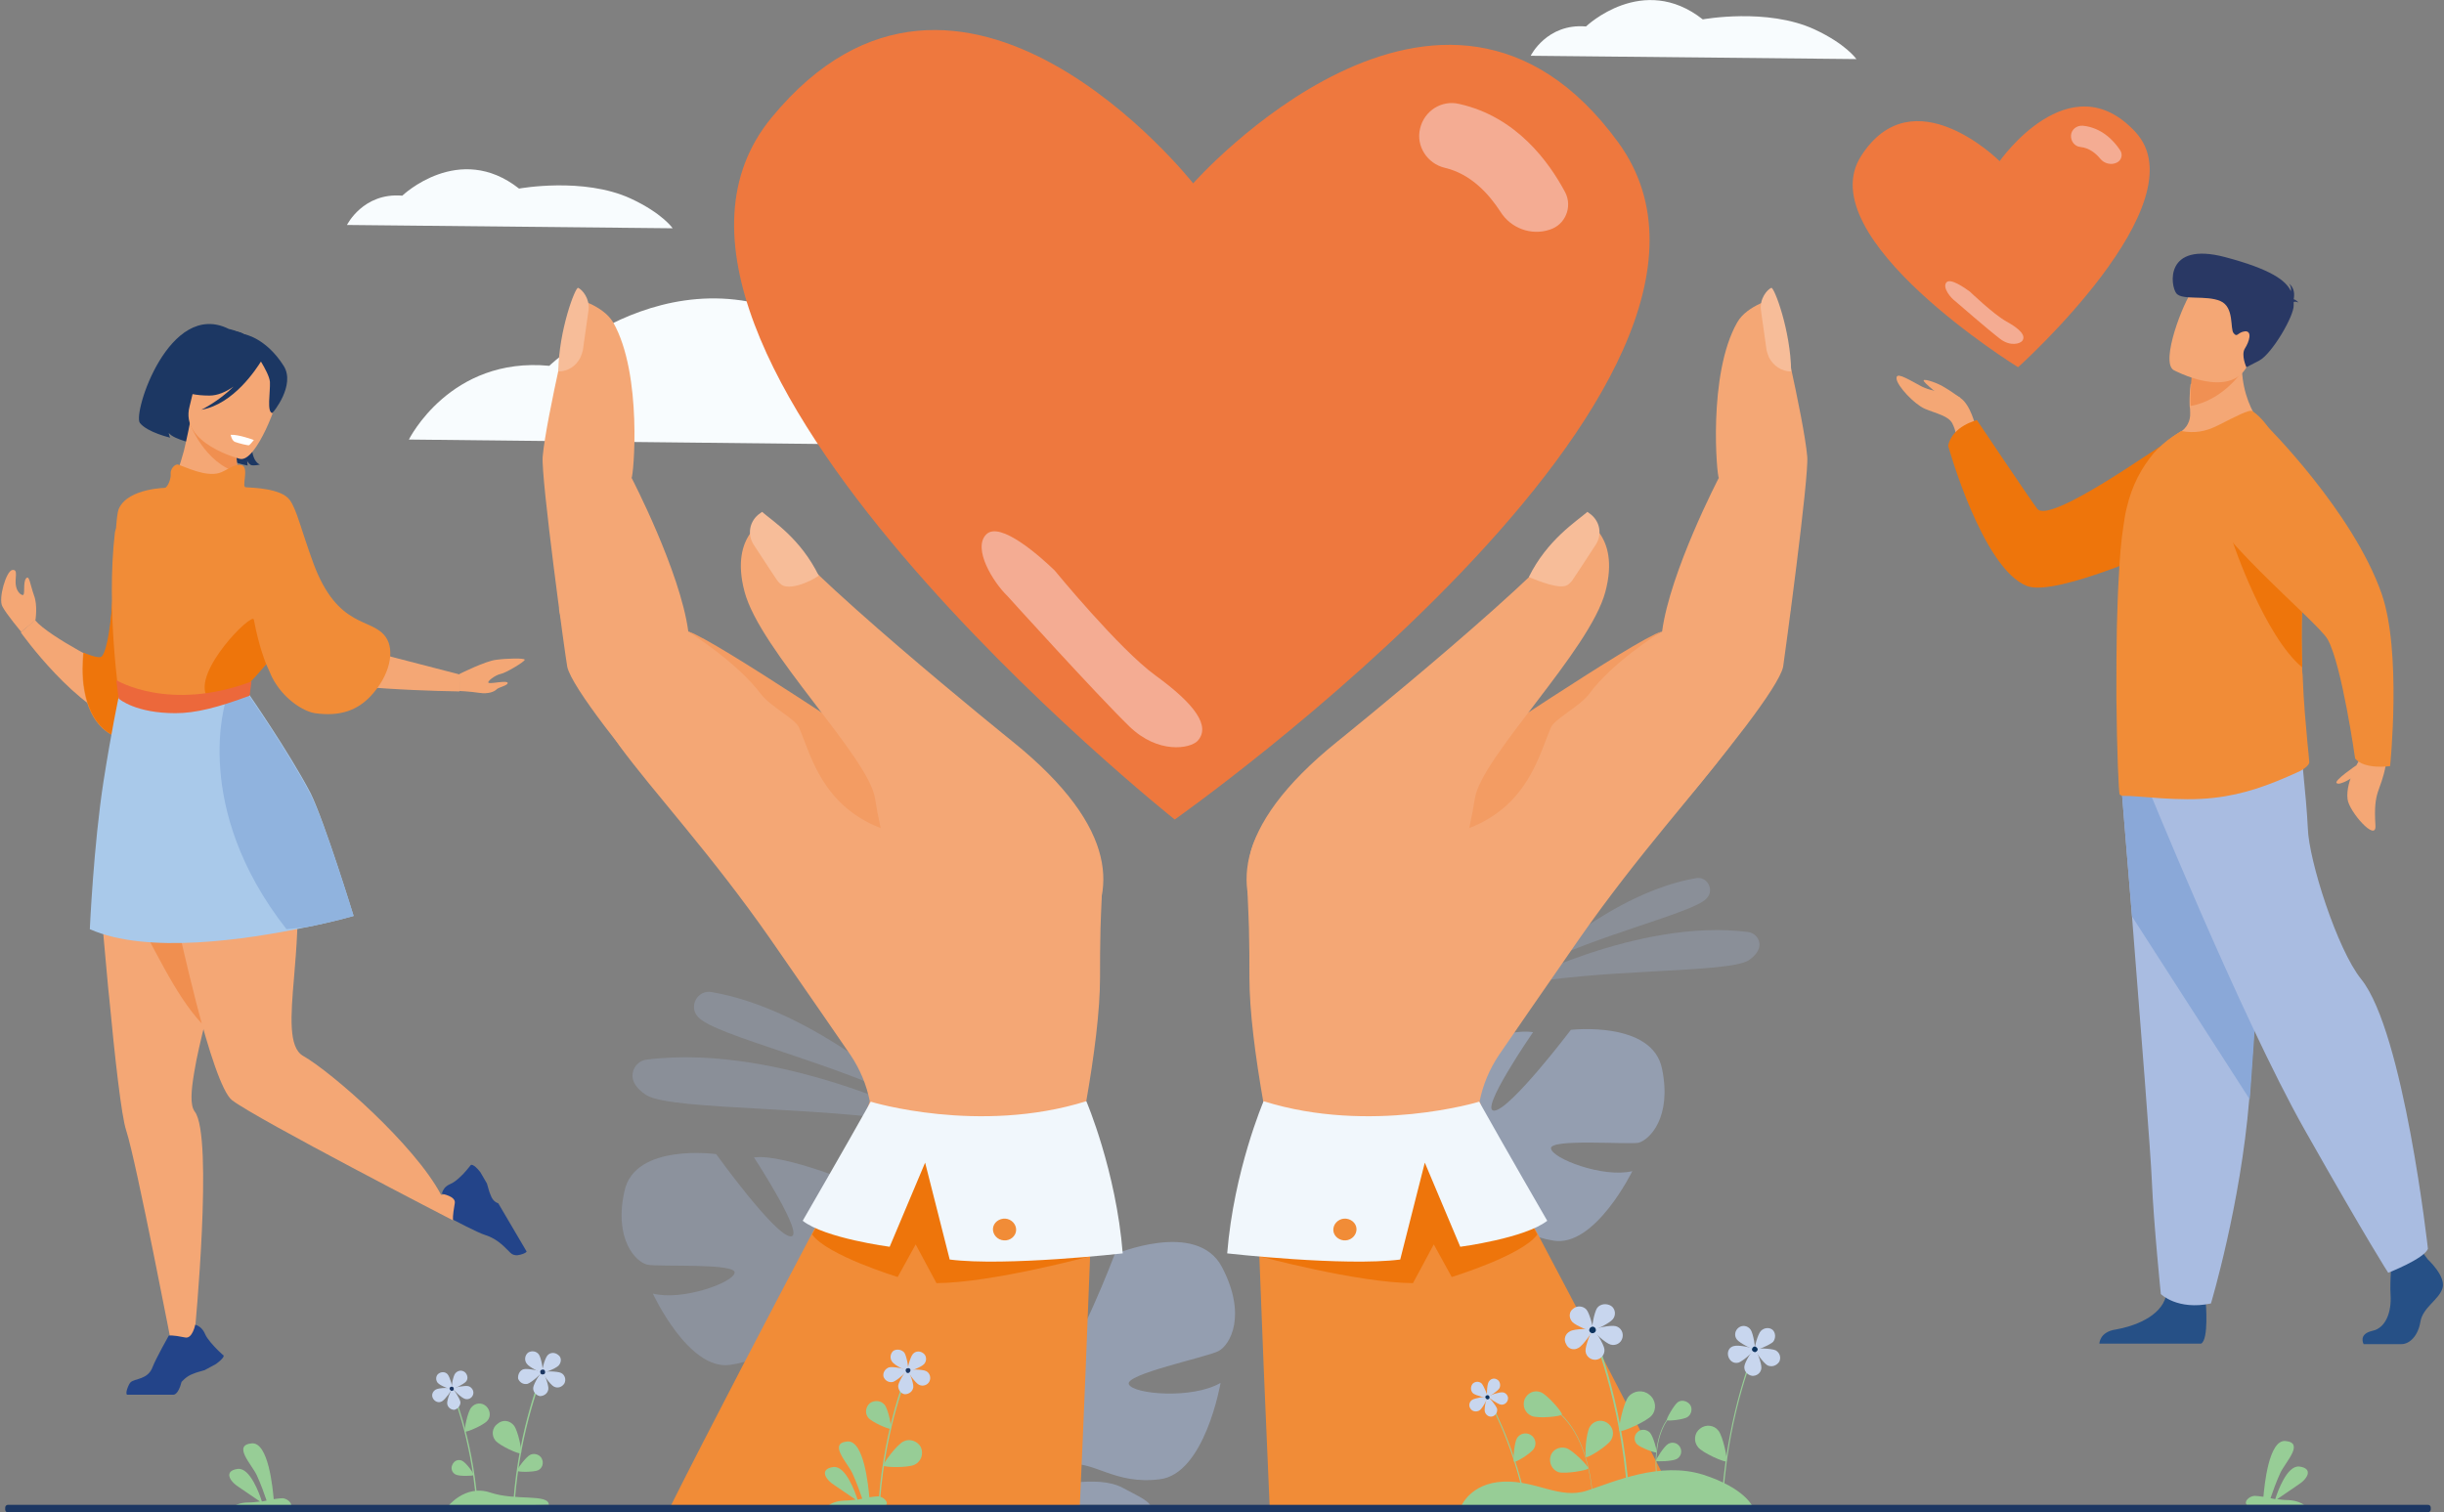 <?xml version="1.0" encoding="utf-8"?>
<!-- Generator: Adobe Illustrator 27.9.0, SVG Export Plug-In . SVG Version: 6.00 Build 0)  -->
<svg version="1.1" id="レイヤー_1" xmlns="http://www.w3.org/2000/svg" xmlns:xlink="http://www.w3.org/1999/xlink" x="0px"
	 y="0px" width="517px" height="320px" viewBox="0 0 517 320" style="enable-background:new 0 0 517 320;" xml:space="preserve">
<rect x="0" y="0" width="517" height="320" fill="#808080" stroke="none"/>
<style type="text/css">
	.st0{fill:#F8FCFE;}
	.st1{fill:#EE783E;}
	.st2{fill:#F4AC93;}
	.st3{opacity:0.5;}
	.st4{opacity:0.5;fill:#A9BCE1;}
	.st5{opacity:0.3;fill:#A9BCE1;}
	.st6{fill:#F4A775;}
	.st7{fill:#F18C37;}
	.st8{fill:#1C3763;}
	.st9{fill:#EE750B;}
	.st10{fill:#F08F50;}
	.st11{fill:#FFFFFF;}
	.st12{fill:#A9C9EA;}
	.st13{fill:#90B3DE;}
	.st14{fill:#234489;}
	.st15{fill:#EC683B;}
	.st16{fill:#F7BD99;}
	.st17{fill:#F39C63;}
	.st18{fill:#F1F7FC;}
	.st19{fill:#97CD96;}
	.st20{fill:#C8D6EE;}
	.st21{fill:#0D345F;}
	.st22{fill:#265086;}
	.st23{fill:#A9BCE1;}
	.st24{fill:#8AA8D8;}
	.st25{fill:#F09053;}
	.st26{fill:#293864;}
</style>
<g>
	<path class="st0" d="M86.5,93c0,0,8.7-17.6,29.7-15.6c0,0,30.4-29.3,62.7-3.9c0,0,34.4-6.3,59.9,5.4c17,7.8,22.6,16,22.6,16
		L86.5,93z"/>
	<g>
		<path class="st1" d="M342.3,30.1c-37.2-51-89.9,8.7-89.9,8.7s-49.2-62.6-89.2-13.9c-40.1,48.7,85.3,148.5,85.3,148.5
			S379.5,81.1,342.3,30.1z"/>
		<g>
			<path class="st2" d="M327.8,48.6c-3.9,1.3-8.2-0.3-10.4-3.8c-2.4-3.7-6.2-8-11.8-9.3c-3.7-0.9-6.1-4.6-5.2-8.3
				c0.9-3.8,4.6-6.1,8.3-5.2c12.1,2.7,19,12.3,22.4,18.7C332.7,43.8,331.1,47.6,327.8,48.6L327.8,48.6z"/>
		</g>
		<g>
			<path class="st2" d="M238.9,153.7c-6.9-6.7-25.8-27.6-25.8-27.6c-3-2.9-7.4-10-4.5-13c2.9-3,11.5,4.7,14.5,7.6
				c0,0,13.6,16.6,21.3,22.2c8.4,6.1,11.8,10.8,8.9,13.9C251.7,158.4,245,159.6,238.9,153.7z"/>
		</g>
	</g>
	<g class="st3">
		<path class="st4" d="M193.5,233.5c0,0-20.9-19.8-43-23.6c-2.9-0.5-4.9,3-2.9,5.2c0,0,0.1,0.1,0.1,0.1
			C151.1,219.1,177.4,225.1,193.5,233.5z"/>
		<path class="st4" d="M200.1,238.6c0,0-34-18.1-63.3-14.4c-1.8,0.2-3.1,1.8-3,3.6c0.1,1.2,0.8,2.5,2.9,3.9
			C142.3,235.2,177.2,233.8,200.1,238.6z"/>
	</g>
	<g class="st3">
		<path class="st4" d="M324.6,204.6c0,0,16.6-15.8,34.2-18.8c2.3-0.4,3.9,2.4,2.3,4.2c0,0-0.1,0.1-0.1,0.1
			C358.4,193.1,337.5,197.9,324.6,204.6z"/>
		<path class="st4" d="M319.4,208.7c0,0,27.1-14.5,50.4-11.5c1.4,0.2,2.5,1.4,2.4,2.9c-0.1,0.9-0.7,2-2.3,3.1
			C365.4,206,337.6,204.8,319.4,208.7z"/>
	</g>
	<path class="st5" d="M185.3,253c0,0,4.2,17.7,0.8,18.3c-3.3,0.6-3.2-20.1-3.2-20.1s-17-7.2-23.4-6.3c0,0,11.1,17,7.7,16.7
		c-3.4-0.3-15.7-17.4-15.7-17.4s-17.2-2.4-19.4,7.8c-2.3,10.2,2.4,15.1,4.9,15.6s18.7-0.4,18.4,1.7c-0.3,2.1-11.1,6-17.3,4.4
		c0,0,7.5,16.3,16.3,15.1c8.8-1.2,11.3-6.8,16.7-7.5c5.4-0.7,9.5,0.6,6.8,2.2c-2.7,1.6-12,1-16.2,5c-4.2,3.9-7.7,6.5,0.6,7.7
		c22.7,3.3,28.3-13.3,28.3-13.3s15.4-9.5,7.5-21.2C197.9,261.7,191.6,254.6,185.3,253z"/>
	<path class="st4" d="M351.6,226.2c-2-10.3-19.3-8.3-19.3-8.3s-12.8,16.9-16.2,17.1s8.2-16.6,8.2-16.6c-6.5-1.1-23.7,5.8-23.7,5.8
		s-0.4,20.7-3.7,20.1c-3.3-0.7,1.3-18.3,1.3-18.3c-6.5,1.5-12.9,8.4-12.9,8.4c-8.2,11.5,7,21.5,7,21.5s-0.3,7.2-5.3,15.1l0,0
		c0,0-1.1,1.4-2.3,4l1.7,0.1c0.2-0.5,0.4-0.9,0.6-1.3c0,0,0,0,0,0c0,0,0,0,0,0c0.1-0.3,0.3-0.6,0.6-1.1c0,0,0,0,0,0c0,0,0,0,0,0
		c0.6-1,1-1.7,1.3-2.3c0,0,0,0,0,0c1.8-3.1,4.4-7.2,6-8c0,0-0.2-0.3-0.3-0.8c0.1,0.3,0.2,0.5,0.3,0.8c2.5,6.5,17.2,8.6,25.5,7.5
		c8.3-1.1,4.9-3.7,0.8-7.8c-4.2-4.1-13.5-3.7-16.1-5.4c-2.6-1.7,1.5-2.9,6.9-2.1c5.5,0.8,7.8,6.5,16.6,7.9
		c8.8,1.5,16.7-14.7,16.7-14.7c-6.2,1.5-17-2.7-17.2-4.8c-0.3-2.1,15.9-0.8,18.5-1.2C348.9,241.2,353.7,236.5,351.6,226.2z"/>
	<path class="st4" d="M238.8,292.9c0.9,2.1,13.4,3.2,19.4-0.3c0,0-3.3,19.3-12.9,20.4c-9.6,1.2-13.8-4-19.7-3.2
		c-5.9,0.8-9.8,3.3-6.6,4.3c3.3,0.9,12.9-2.3,18.5,0.7c2.6,1.4,4.9,2.4,5.8,3.6c-2.4,0-4.9,0-7.4,0c-10,0-20,0-30.1,0
		c-0.1-0.8-0.2-1.3-0.2-1.3s-18.9-5.7-13.8-20.2c0,0,4.5-9.2,10.8-12.7c0,0,0.6,19.8,4.3,19.5c3.7-0.3-2.3-22-2.3-22
		s15.8-12.4,22.9-13.3c0,0-6.9,21-3.4,19.8c3.5-1.2,11.7-22.8,11.7-22.8s17.4-7.4,22.7,2.7c5.3,10.1,1.8,16.5-0.8,17.8
		C255.1,287.2,237.8,290.8,238.8,292.9z"/>
	<path class="st0" d="M323.8,11.8c0,0,3.4-6.9,11.7-6.2c0,0,12-11.5,24.7-1.5c0,0,13.6-2.5,23.6,2.1c6.7,3.1,8.9,6.3,8.9,6.3
		L323.8,11.8z"/>
	<path class="st0" d="M73.4,47.6c0,0,3.4-6.9,11.7-6.2c0,0,12-11.5,24.7-1.5c0,0,13.6-2.5,23.6,2.1c6.7,3.1,8.9,6.3,8.9,6.3
		L73.4,47.6z"/>
	<g>
		<path class="st6" d="M27.1,153.3c-10.8-2.7-22.7-19.5-22.7-19.5l3-2.6c3.1,3.7,16.2,10.1,16.2,10.1c-0.1-3.4,0-6.5,0.2-9.3
			c1.5-19.2,8.7-25.5,10.6-26.9c0.3-0.2,0.5-0.3,0.5-0.3s0,0.1,0,0.4c0,0.6,0.1,1.7,0.1,3.3C35.6,120.1,36.1,155.6,27.1,153.3z"/>
		<path class="st7" d="M35.8,127.1c0,1-0.1,2.1-0.1,3.2c-0.3,8.5-1.3,17-3.4,21.9c-0.5,1.2-1.1,2.2-1.8,3c-1,1.1-2.1,1.6-3.4,1.4
			c-7.3-1.1-9.2-7.9-9.6-12.9c-0.2-3.1,0.1-5.6,0.1-5.6s3.7,2,4.3,1.5c1.2-1.1,1.6-8.4,2-14.3c0.4-7.7,0.5-16.3,1.3-17.8
			c2.1-4.3,10.2-4.3,10.2-4.3S36.1,114.8,35.8,127.1z"/>
		<path class="st8" d="M44.4,83.7c0,0-6,3.5-2.3,10.4c0,0-5.3-1-6.4-2.5c0,0,0.1,0.7,0.3,1c0,0-4.8-1.1-6.4-3.1
			c-1.6-2,6.2-26.2,18.8-19.9c0,0,11.5,2.1,7,14.9C50.8,97.1,55,98.3,55,98.3s-1.3,0.3-1.9,0.1c0,0-0.8-0.5-0.8-1c0,0,0,0.8,0.1,1.1
			c0,0-4.7-0.8-6.5-3.1C44.1,92.9,43,86.2,44.4,83.7z"/>
		<path class="st6" d="M35.7,104.2C35.7,104.2,35.7,104.2,35.7,104.2C35.6,104.2,35.6,104.2,35.7,104.2z"/>
		<path class="st6" d="M50.3,100c0.2,1.6,0.4,3,0.5,3.7c0.2,1.5-14.2,0.5-15.1,0.5c0.6-0.3,2.6-6.5,3.2-8.8c0.7-2.9,1.3-6,1.3-6
			l10.2,0.6l0.6,0c-0.4,1.4-0.6,2.7-0.8,3.9c0,0.2,0,0.3-0.1,0.5C49.9,95.9,50.1,98.1,50.3,100z"/>
		<path class="st8" d="M38.8,88.4c0,0-1.6-5.2-1.3-9.2c0.2-2.9,4.3-12.6,14.1-8.5c0,0,2.9,1.1,5.2,3.7c1.8,2.1,4.1,6.1-1.8,14
			l-1.7,2.7L38.8,88.4z"/>
		<path class="st9" d="M37,128l-0.5,17.2c0,0-1.9,3.3-4.1,7c-0.6,1-1.2,2-1.8,3c-1,1.1-2.1,1.6-3.4,1.4c-7.3-1.1-9.2-7.9-9.6-12.9
			c-0.2-3.1,0.1-5.6,0.1-5.6s3.2,1.4,3.8,0.8c1.2-1.1,2.1-7.8,2.4-13.7l5-2.8l6.9,4.7L37,128z"/>
		<path class="st10" d="M50.3,100c-7.1-2.1-10.1-10.3-10.1-10.3c3,0.1,6.9,2.2,10,4.3c0,0.2,0,0.3-0.1,0.5
			C49.9,95.9,50.1,98.1,50.3,100z"/>
		<path class="st6" d="M50.8,97.1c0,0-12.8-3.2-10.7-11.1c2.1-8,1.9-13.7,10.1-12c8.3,1.7,9.1,5.1,9,8
			C59.1,84.8,54.2,97.8,50.8,97.1z"/>
		<path class="st8" d="M60,77.4c-3.8-6-8.4-6.7-8.4-6.7c-3.3-2.2-7.6,3.2-7.6,3.2c-2.4,5.5-7.4,7.7-7.4,7.7s1.9,2.1,7.7,2.1
			c1.8,0,3.5-0.8,5.1-1.9c-3.1,3.1-6.8,4.9-6.8,4.9c6.9-1.2,11.7-8.8,12.6-10.2c0.9,1.5,1.8,3.2,1.9,4.3c0.1,2.2-0.7,6.4,0.5,6.6
			C57.7,87.4,62.6,81.5,60,77.4z"/>
		<path class="st11" d="M48.8,92c0,0,0.2,1.2,0.9,1.5c0.8,0.3,2.8,0.8,3,0.7c0.2-0.1,1-1.1,1-1.1S50.5,91.9,48.8,92z"/>
		<path class="st6" d="M44,213.9c-0.2,0.7-0.3,1.4-0.5,2c-1,4-1.9,7.8-2.4,10.9c-0.7,4.1-0.9,7.1,0.1,8.4c4,5.2,0,46.7,0,46.7
			l-4.5,4.7c0,0-7.9-41-10-47.4c-1-2.9-2.4-15.4-3.6-28.1c-0.1-0.6-0.1-1.3-0.2-1.9c-0.2-2.2-0.4-4.4-0.6-6.6c-1.1-12-2-22.3-2-22.3
			s8.4-5.9,16-6.5c4.5-0.4,8.7,1,10.8,6.5C49.9,188.2,46.8,202,44,213.9z"/>
		<path class="st10" d="M42.7,216.6c-5.9-6.4-9.7-15.5-16.9-28.3c-0.6-6.5,4.5-12.7,10.3-14.7c4.5-0.4,8.7,1,10.8,6.5
			C49.9,188.2,45.6,204.7,42.7,216.6z"/>
		<path class="st6" d="M66.7,134.8l30.5,7.9v3.6c0,0-30.4-0.4-32.4-3.7C62.9,139.1,66.7,134.8,66.7,134.8z"/>
		<path class="st6" d="M97.2,252.3l-1.4,5.9c0,0-41.3-21.3-46.7-25.4c-2.1-1.6-5-10.6-7.6-20.7c-3.9-15.1-7.4-32.8-7.4-32.8
			s5.8-22.3,21.3-8.6c9.3,8.2,7.8,23.9,6.8,36.1c-0.7,8.2-1.2,14.8,1.9,16.6c6,3.4,23.6,18.8,29.2,29.4L97.2,252.3z"/>
		<path class="st7" d="M81.6,134.8c2,2.8,0.9,8.2-3.3,12.6c-2.6,2.7-6.1,4.3-11.7,3.5c-2.5-0.4-6.8-3.1-9.1-7.7
			c-0.3-0.7-1.2-2.7-1.2-2.7s-3.1,3.2-3.3,3.7c-0.1,0.3-0.3,2.6-0.4,3c0,0.4,0.2,1.8,0.2,1.8s-15,6.6-27.5-0.9c0,0-2.9-19.1-1-35.4
			c0.4-3.1,8.4-7.4,10.8-9.6c0.6-0.5,1.1-2,1-2.9c-0.1-0.8,0.8-2.1,1.6-1.9c1.5,0.5,5.7,2.6,8.6,1.8c1.5-0.4,3.3-2.1,4.8-1.7
			c1.7,0.5-0.1,4.7,0.9,4.7c1.4,0.1,7.5,0.2,9.3,2.7c1.5,2.1,2.3,6,5,13.4c0,0,0,0,0,0C71.5,133.2,78.7,130.6,81.6,134.8z"/>
		<path class="st9" d="M56.3,140.5c0,0-1.5-3.5-2.6-9.4c-0.3-1.7-13.1,11.1-9.9,16.3C47,152.6,56.3,140.5,56.3,140.5z"/>
		<path class="st12" d="M74.8,193.8c0,0-4,1.2-10.1,2.4c-12.5,2.6-33.6,5.8-45.7,0.4c0,0,0.8-17.8,2.9-31.3
			c1.7-10.8,3.2-17.8,3.2-17.8s11.3,2.8,22.7,0.6c0.1,0,0.2,0,0.3-0.1c1.5-0.3,3-0.7,4.5-1.2c0,0,8.6,12.4,13.1,21
			C68.7,173.9,74.8,193.8,74.8,193.8z"/>
		<path class="st13" d="M74.8,193.8c0,0-4,1.2-10.1,2.4c-1.3,0.1-2.7,0.3-4.1,0.4c-20.3-25.9-12.8-48.4-12.8-48.4
			c0.1,0,0.2-0.1,0.2-0.1c1.5-0.3,3-0.7,4.5-1.2c0,0,8.6,12.4,13.1,21C68.7,173.9,74.8,193.8,74.8,193.8z"/>
		<path class="st6" d="M97.2,142.6c0,0,5.6-2.8,7.8-3c2.2-0.3,6-0.4,6,0s-4,2.8-5.1,3c-1.1,0.2-3.1,1.7-2.5,1.9c0.6,0.2,3.9-0.6,4,0
			c0,0.6-2,0.9-2.4,1.4c-0.4,0.4-1.6,1-3.6,0.7c-2-0.3-4.2-0.4-4.2-0.4V142.6z"/>
		<path class="st14" d="M105.4,254.6C105.4,254.6,105.4,254.6,105.4,254.6c-0.2-0.1-1.1-0.3-1.6-1.7c-0.4-0.9-0.5-1.6-0.8-2.5
			l-1.4-2.4c-1.5-1.9-2-1.5-2-1.5s-0.4,0.5-0.9,1.1c-0.9,1.1-2.4,2.5-3.4,2.9c-0.7,0.3-1.2,0.7-1.4,1.1c-0.4,0.5-0.4,1-0.4,1
			s3,0.5,2.7,2c-0.5,2.9-0.4,3.4-0.3,3.5l0,0c0,0,5.1,2.7,6.7,3.2c2.9,0.9,4.4,2.9,5.4,3.8c0.4,0.4,0.9,0.5,1.4,0.5
			c0.8-0.1,1.8-0.4,2-0.8L105.4,254.6z"/>
		<path class="st14" d="M45.7,288.6l-2.4,1.3c-0.9,0.3-1.6,0.4-2.5,0.8c-1.4,0.5-2.3,1.6-2.4,1.7c-0.7,2.8-1.7,2.7-1.7,2.7h-9.8
			c-0.5-0.2,0.3-2.2,0.7-2.6c0.9-0.9,3.7-0.5,4.7-3.3c0.6-1.6,3.4-6.6,3.4-6.6l0,0c0.1,0,0.6-0.2,3.5,0.4c1.5,0.3,2.1-2.7,2.1-2.7
			s0.5,0.1,1,0.5c0.4,0.3,0.8,0.8,1.1,1.5c0.4,1,1.8,2.5,2.8,3.5c0.6,0.6,1.1,1,1.1,1S47.6,287.2,45.7,288.6z"/>
		<path class="st6" d="M7.5,131.2c0,0,0.5-3.1-0.3-5.2c-0.8-2.2-1-4.5-1.7-3.6c-0.7,0.9-0.1,3.6-0.7,3.5c-0.3,0-1.1-0.5-1.4-1.8
			c-0.4-1.6,0.6-3.7-0.8-3.5c-1.3,0.2-3,6.1-2.1,7.7c0.8,1.6,4,5.4,4,5.4L7.5,131.2z"/>
		<g>
			<path class="st15" d="M37.1,150.9c-8.3,0-11.8-2.9-12-3.1l-0.5-3.9c0.1,0.1,11.3,6.8,28.6,0.3l-0.4,3
				C46.1,149.7,41.4,150.9,37.1,150.9z"/>
		</g>
	</g>
	<g>
		<path class="st6" d="M118.3,129.2c1.2,5.5,3.7,16,12.9,28.8c6.7,9.2,19.3,22.8,31.7,40.6c8.9,12.8,14.1,20.4,17,24.6
			c2,3,3.4,6.3,4.1,9.8l-21.4,64.4l50.9,4.5c0,0,19.2-67,19.2-95.1c0,0,0,0,0,0c0-3.3,0-6.7,0.1-10.4c0.4-17.2,5.4-30.8-44.4-31.2
			c-0.2,0-0.4-0.1-0.6-0.2c-1.9-0.8-4.9-2.1-9.3-5.6c-0.7-0.6-1.5-1.2-2.3-2c-4.9-4.3-9.5-7.7-13.8-10.3
			C139.8,132.8,117.2,124.3,118.3,129.2z"/>
		<path class="st6" d="M114.8,96.6c0.7-8.1,6.8-33.5,6.8-33.5s5.9,1.4,8.1,5.1c6.3,11,4.3,32.8,3.9,32.9c0,0,10.3,19.8,12,32.5
			c0,0,0,0,0,0s27.3,14.8,33,25.4c0.3,0.6,0.6,1.3,0.8,1.9c0.8,2.4,1.1,5.7,1.1,9.3c-0.2,12.9-5.3,30.3-12.9,28.9
			c-1.9-0.3-45.7-49.4-47.6-58C119.6,139.1,114.4,100.9,114.8,96.6z"/>
		<path class="st6" d="M185.7,151.6c0,0,1.3,12.5-11.6,1.5l-1,14.3l18,9.6l6.1-10.5L185.7,151.6z"/>
		<path class="st16" d="M122.8,75.6c0.2-0.5,0.4-1,0.5-1.5c0,0,0.7-4.9,1.2-8.5c0.3-2.4-1.3-4.3-2.2-4.7c-0.6-0.2-4.1,9-4.2,17.7
			C120.2,78.6,121.9,77.4,122.8,75.6z"/>
		<path class="st17" d="M145.6,133.6c5.9,1.9,41.7,26.3,43.7,27.1c4.5,5.7,5.2,14.1,3,15c-3,1.3-9.5-1.3-13.9-5.3
			c-5.9-5.4-7.6-12.5-9.4-16.5c-0.8-1.8-6-4.4-8-7C155.8,140,146.2,134.1,145.6,133.6z"/>
		<g>
			<path class="st6" d="M214.2,156.9c0,0-46.7-37.6-51.8-47.1c0,0-8.2,3-4.9,15.4c3.3,12.5,26.2,34.9,27.6,43.7
				c5.2,33.2,24,43.4,24,43.4S260.2,194,214.2,156.9z"/>
			<path class="st16" d="M165.3,123.7c-0.4-0.3-0.8-0.7-1.1-1.2c0,0-2.8-4.2-4.8-7.3c-1.3-2.1-0.9-4.7,1-6.3
				c0.5-0.4,0.8-0.6,0.8-0.6c2.3,2,8.1,5.6,12,13.5C171.1,123.3,166.9,124.9,165.3,123.7z"/>
		</g>
		<g>
			<path class="st7" d="M231.2,249c0,0-0.2,6.2-0.6,16c0,0.3,0,0.5,0,0.8c-0.5,13.4-1.3,33.3-2.2,53.3c-29.6,0-58.9,0-86.7-0.1
				c8.2-16.4,22.2-43.1,30.7-59.2c4-7.6,6.8-12.9,7.1-13.5c0,0,0-0.1,0-0.1c0.5-0.7,1-1.3,1.6-1.9c0.8-0.8,1.7-1.4,2.6-2
				c7.8-4.6,20.8-2.4,31.3,0.6c4.8,1.4,9.1,3,12,4.2c2,0.8,3.4,1.4,4,1.7C231.1,249,231.2,249,231.2,249z"/>
			<path class="st9" d="M230.6,265.8c0,0-20.6,5.6-32.5,5.7l-4.4-8.2l-3.8,6.9c0,0-15-4.6-18.1-9l10.5-18.9l48.8,1L230.6,265.8z"/>
			<path class="st18" d="M229.8,233c0,0,6.3,14.7,7.7,32.2c0,0-24.8,2.8-36.6,1.3l-5.2-20.5l-7.5,17.8c0,0-13.7-1.8-18.4-5.5
				c0,0,8.8-15.2,14.4-25.2C184.1,233.1,207.1,240.1,229.8,233z"/>
			<path class="st7" d="M214.7,261.2c0.6-1.1,0.1-2.5-1.1-3.1c-1.2-0.6-2.7-0.1-3.3,1c-0.6,1.1-0.1,2.5,1.1,3.1
				C212.7,262.8,214.1,262.3,214.7,261.2z"/>
		</g>
	</g>
	<g>
		<path class="st6" d="M378.7,129.2c-1.2,5.5-3.7,16-12.9,28.8c-6.7,9.2-19.3,22.8-31.7,40.6c-8.9,12.8-14.1,20.4-17,24.6
			c-2,3-3.4,6.3-4.1,9.8l21.4,64.4l-50.9,4.5c0,0-19.2-67-19.2-95.1c0,0,0,0,0,0c0-3.3,0-6.7-0.1-10.4c-0.4-17.2-5.4-30.8,44.4-31.2
			c0.2,0,0.4-0.1,0.6-0.2c1.9-0.8,4.9-2.1,9.3-5.6c0.7-0.6,1.5-1.2,2.3-2c4.9-4.3,9.5-7.7,13.8-10.3
			C357.2,132.8,379.8,124.3,378.7,129.2z"/>
		<path class="st6" d="M382.3,96.6c-0.7-8.1-6.8-33.5-6.8-33.5s-5.9,1.4-8,5.1c-6.3,11-4.3,32.8-3.9,32.9c0,0-10.3,19.8-12,32.5
			c0,0,0,0,0,0s-27.3,14.8-33,25.4c-0.3,0.6-0.6,1.3-0.8,1.9c-0.8,2.4-1.1,5.7-1.1,9.3c0.2,12.9,5.3,30.3,12.9,28.9
			c1.9-0.3,45.7-49.4,47.6-58C377.5,139.1,382.7,100.9,382.3,96.6z"/>
		<path class="st6" d="M311.4,151.6c0,0-1.3,12.5,11.6,1.5l1,14.3l-18,9.6l-6.1-10.5L311.4,151.6z"/>
		<path class="st16" d="M374.2,75.6c-0.2-0.5-0.4-1-0.5-1.5c0,0-0.7-4.9-1.2-8.5c-0.3-2.4,1.3-4.3,2.2-4.7c0.6-0.2,4.1,9,4.2,17.7
			C376.9,78.6,375.1,77.4,374.2,75.6z"/>
		<path class="st17" d="M351.5,133.6c-5.9,1.9-41.7,26.3-43.7,27.1c-4.5,5.7-5.2,14.1-3,15c3,1.3,9.5-1.3,13.9-5.3
			c5.9-5.4,7.6-12.5,9.4-16.5c0.8-1.8,6-4.4,8-7C341.2,140,350.8,134.1,351.5,133.6z"/>
		<g>
			<path class="st6" d="M282.9,156.9c0,0,46.7-37.6,51.8-47.1c0,0,8.2,3,4.9,15.4c-3.3,12.5-26.2,34.9-27.6,43.7
				c-5.2,33.2-24,43.4-24,43.4S236.9,194,282.9,156.9z"/>
			<path class="st16" d="M331.7,123.7c0.4-0.3,0.8-0.7,1.1-1.2c0,0,2.8-4.2,4.8-7.3c1.3-2.1,0.9-4.7-1-6.3c-0.5-0.4-0.8-0.6-0.8-0.6
				c-2.3,2-8.5,5.9-12.4,13.8C325.4,122.9,330.2,124.9,331.7,123.7z"/>
		</g>
		<g>
			<path class="st7" d="M355.4,319.2c-27.6,0-56.9,0-86.8,0c-0.9-20-1.7-39.9-2.2-53.3c0-0.3,0-0.5,0-0.8c-0.4-9.8-0.6-16-0.6-16
				s0.1,0,0.3-0.1c0.6-0.3,2-0.9,4-1.7c2.9-1.2,7.2-2.8,12-4.2c10.4-3,23.4-5.2,31.3-0.6c1,0.6,1.8,1.2,2.6,2
				c0.6,0.6,1.1,1.2,1.6,1.9c0,0,0,0,0,0.1c0.3,0.6,3.1,5.9,7.1,13.5C333.2,276,347.2,302.8,355.4,319.2z"/>
			<path class="st9" d="M266.4,265.8c0,0,20.6,5.6,32.5,5.7l4.4-8.2l3.8,6.9c0,0,15-4.6,18.1-9l-10.5-18.9l-48.8,1L266.4,265.8z"/>
			<path class="st18" d="M267.3,233c0,0-6.3,14.7-7.7,32.2c0,0,24.8,2.8,36.6,1.3l5.2-20.5l7.5,17.8c0,0,13.7-1.8,18.4-5.5
				c0,0-8.8-15.2-14.4-25.2C313,233.1,289.9,240.1,267.3,233z"/>
			<path class="st7" d="M282.3,261.2c-0.6-1.1-0.1-2.5,1.1-3.1c1.2-0.6,2.7-0.1,3.3,1s0.1,2.5-1.1,3.1
				C284.4,262.8,282.9,262.3,282.3,261.2z"/>
		</g>
	</g>
	<g>
		<g>
			<path class="st19" d="M324,299.6c1.4,0.6,6.2,0.1,6.4-0.3c0.2-0.4-3-4.1-4.4-4.7c-1.4-0.6-2.9,0.1-3.5,1.5
				C322,297.5,322.6,299,324,299.6z"/>
			<path class="st19" d="M336.3,301.9c-0.8,1.3-1.1,6.1-0.8,6.4s4.5-2.3,5.3-3.6c0.8-1.3,0.4-2.9-0.9-3.7S337,300.7,336.3,301.9z"/>
			<path class="st19" d="M329.7,311.5c1.4,0.4,6.2-0.4,6.3-0.8c0.1-0.4-3.3-3.9-4.7-4.3c-1.4-0.4-2.9,0.3-3.3,1.7
				S328.3,311,329.7,311.5z"/>
			<g>
				<path class="st19" d="M336.8,316.2c0-0.1-0.5-11.1-6.6-16.8l0.1-0.1c6.1,5.8,6.6,16.9,6.6,17L336.8,316.2z"/>
			</g>
		</g>
		<g>
			<path class="st19" d="M357,299.8c-0.8,0.6-4.2,0.9-4.4,0.7c-0.2-0.2,1.5-3.2,2.3-3.8c0.8-0.6,2-0.3,2.6,0.5
				S357.8,299.3,357,299.8z"/>
			<path class="st19" d="M349,303.1c0.7,0.7,1.6,4,1.4,4.2c-0.2,0.2-3.4-1-4.1-1.7c-0.7-0.7-0.7-1.9,0.1-2.6
				C347.1,302.3,348.3,302.4,349,303.1z"/>
			<path class="st19" d="M354.7,308.7c-0.9,0.5-4.3,0.6-4.4,0.4s1.7-3.1,2.6-3.6c0.9-0.5,2-0.2,2.5,0.7
				C355.9,307.1,355.6,308.2,354.7,308.7z"/>
			<g>
				<path class="st19" d="M350.6,312.9c0-0.1-1.2-7.6,2.1-12.4l-0.1-0.1c-3.3,4.7-2.2,12.4-2.2,12.4L350.6,312.9z"/>
			</g>
		</g>
		<g>
			<g>
				<path class="st19" d="M344.6,315.5l-0.4-0.1c-1.5-19.6-7.5-33.7-7.6-33.9l0.4-0.2C337.1,281.7,343.1,295.8,344.6,315.5z"/>
			</g>
			<g>
				<path class="st20" d="M332.6,279.7c0.7,0.8,4.2,2.2,4.4,2c0.2-0.2-0.7-3.8-1.4-4.6c-0.7-0.8-2-0.9-2.8-0.2
					C331.9,277.5,331.8,278.8,332.6,279.7z"/>
				<path class="st20" d="M337.9,276.7c-0.7,0.9-1.3,4.6-1,4.7c0.3,0.2,3.6-1.4,4.3-2.3c0.7-0.9,0.5-2.2-0.4-2.8
					C339.8,275.7,338.5,275.9,337.9,276.7z"/>
				<path class="st20" d="M341.8,280.6c-1.1-0.3-4.7,0.5-4.8,0.8c-0.1,0.3,2.6,2.8,3.7,3.1c1.1,0.3,2.2-0.3,2.5-1.4
					C343.5,282,342.9,280.9,341.8,280.6z"/>
				<path class="st20" d="M339.4,285.5c-0.1-1.1-2.1-4.2-2.4-4.2c-0.3,0-1.7,3.5-1.6,4.6c0.1,1.1,1.1,1.9,2.2,1.8
					C338.7,287.6,339.5,286.6,339.4,285.5z"/>
				<path class="st20" d="M333.9,285.2c1-0.5,3.1-3.6,3-3.8c-0.1-0.3-3.9-0.3-4.8,0.3c-1,0.5-1.4,1.7-0.8,2.7
					C331.7,285.4,332.9,285.8,333.9,285.2z"/>
				<path class="st21" d="M336.2,281.3c0.1-0.4,0.4-0.6,0.8-0.6c0.4,0.1,0.6,0.4,0.6,0.8c-0.1,0.4-0.4,0.6-0.8,0.6
					C336.4,282,336.1,281.7,336.2,281.3z"/>
			</g>
			<path class="st19" d="M344.5,295.5c-1.1,1.3-2.3,7-1.9,7.3s5.7-2,6.8-3.3c1.1-1.3,0.9-3.3-0.5-4.4
				C347.6,294,345.6,294.2,344.5,295.5z"/>
		</g>
		<g>
			<g>
				<path class="st19" d="M322.8,317.5l-0.3,0c-2.7-12.9-7.9-21.7-8-21.8l0.2-0.1C314.8,295.7,320,304.6,322.8,317.5z"/>
			</g>
			<g>
				<path class="st20" d="M311.6,294.8c0.6,0.5,3,1.1,3.1,0.9c0.1-0.2-0.8-2.5-1.3-3c-0.6-0.5-1.4-0.4-1.9,0.1
					C311,293.5,311.1,294.3,311.6,294.8z"/>
				<path class="st20" d="M314.9,292.4c-0.4,0.7-0.4,3.1-0.3,3.2c0.2,0.1,2.3-1.3,2.6-1.9s0.1-1.5-0.5-1.8
					C316.1,291.5,315.3,291.7,314.9,292.4z"/>
				<path class="st20" d="M317.9,294.6c-0.7-0.1-3.1,0.7-3.1,0.9c0,0.2,2,1.6,2.7,1.7c0.7,0.1,1.4-0.4,1.5-1.2
					C319.1,295.4,318.6,294.7,317.9,294.6z"/>
				<path class="st20" d="M316.7,298.1c-0.2-0.7-1.8-2.6-2-2.6c-0.2,0-0.8,2.5-0.6,3.2c0.2,0.7,0.9,1.2,1.6,1
					C316.4,299.5,316.8,298.8,316.7,298.1z"/>
				<path class="st20" d="M313,298.4c0.6-0.4,1.8-2.6,1.6-2.8c-0.1-0.2-2.6,0.2-3.2,0.6c-0.6,0.4-0.8,1.3-0.3,1.9
					C311.5,298.7,312.4,298.8,313,298.4z"/>
				<path class="st21" d="M314.2,295.6c0-0.2,0.2-0.4,0.5-0.4c0.2,0,0.4,0.2,0.4,0.5c0,0.2-0.2,0.4-0.5,0.4
					C314.4,296,314.2,295.8,314.2,295.6z"/>
			</g>
			<path class="st19" d="M320.9,304.3c-0.6,1-0.9,4.9-0.6,5c0.3,0.2,3.6-1.8,4.2-2.8c0.6-1,0.3-2.3-0.7-2.9
				C322.8,303,321.5,303.3,320.9,304.3z"/>
		</g>
		<g>
			<g>
				<path class="st19" d="M364.3,315.8l0.3-0.1c1.3-17.5,6.7-30,6.8-30.1l-0.3-0.1C371,285.7,365.7,298.3,364.3,315.8z"/>
			</g>
			<g>
				<path class="st20" d="M375.1,283.9c-0.7,0.7-3.7,1.9-3.9,1.8c-0.2-0.2,0.6-3.4,1.3-4.1c0.7-0.7,1.8-0.8,2.5-0.2
					C375.6,282,375.7,283.1,375.1,283.9z"/>
				<path class="st20" d="M370.3,281.3c0.6,0.8,1.1,4.1,0.9,4.2c-0.2,0.2-3.2-1.3-3.8-2.1c-0.6-0.8-0.4-1.9,0.4-2.5
					C368.6,280.3,369.7,280.5,370.3,281.3z"/>
				<path class="st20" d="M366.8,284.8c1-0.3,4.2,0.4,4.3,0.7c0.1,0.3-2.4,2.5-3.3,2.8c-1,0.3-1.9-0.3-2.2-1.3
					C365.3,286,365.8,285,366.8,284.8z"/>
				<path class="st20" d="M369,289.1c0.1-1,1.9-3.8,2.2-3.7c0.3,0,1.5,3.1,1.4,4.1c-0.1,1-1,1.7-2,1.6
					C369.6,290.9,368.9,290.1,369,289.1z"/>
				<path class="st20" d="M373.9,288.9c-0.9-0.5-2.8-3.2-2.6-3.4c0.1-0.3,3.4-0.2,4.3,0.2c0.9,0.5,1.2,1.5,0.8,2.4
					C375.8,289,374.8,289.3,373.9,288.9z"/>
				<path class="st21" d="M371.8,285.4c-0.1-0.3-0.4-0.5-0.7-0.5c-0.3,0.1-0.5,0.4-0.5,0.7c0.1,0.3,0.4,0.5,0.7,0.5
					C371.6,286,371.9,285.7,371.8,285.4z"/>
			</g>
			<path class="st19" d="M363.5,302.7c1,1.2,2,6.2,1.7,6.5c-0.3,0.3-5.1-1.8-6-3c-1-1.2-0.8-3,0.4-3.9
				C360.8,301.3,362.6,301.5,363.5,302.7z"/>
		</g>
		<path class="st19" d="M309,318.9c0,0,1.9-5.1,9-5.4c7-0.3,11.9,3.8,17.7,1.9c5.8-1.9,15.4-6.2,24.5-3.4c9.1,2.9,10.6,6.9,10.6,6.9
			H309z"/>
	</g>
	<path class="st19" d="M49.3,318.9h12.1c0.7-0.6-0.5-1.8-1.6-1.9c-0.5,0-1.1,0.1-1.9,0.2c-0.2-2.2-1.1-12.2-4.7-11.8
		c-4,0.4,0,4.4,1.1,6.7c0.8,1.7,1.7,4.2,2.1,5.4c-0.3,0.1-0.7,0.1-1,0.2c-0.5-1.6-2.5-7.2-5.1-6.9c-3,0.4-1.8,2.6,0.3,3.9
		c1.5,1,3.4,2.3,4.4,3c-0.8,0.1-1.6,0.2-2.4,0.2C50.7,317.9,49.7,318.5,49.3,318.9z"/>
	<path class="st19" d="M175.3,318.5h12.1c0.7-0.6-0.5-1.8-1.6-1.9c-0.5,0-1.1,0.1-1.9,0.2c-0.2-2.2-1.1-12.2-4.7-11.8
		c-4,0.4,0,4.4,1.1,6.7c0.8,1.7,1.7,4.2,2.1,5.4c-0.3,0.1-0.7,0.1-1,0.2c-0.5-1.6-2.5-7.2-5.1-6.9c-3,0.4-1.8,2.6,0.3,3.9
		c1.5,1,3.4,2.3,4.4,3c-0.8,0.1-1.6,0.2-2.4,0.2C176.7,317.6,175.7,318.2,175.3,318.5z"/>
	<g>
		<g>
			<path class="st19" d="M185.9,317.2l0.3,0c1.2-15.7,6-26.9,6.1-27.1L192,290C191.9,290.2,187.1,301.5,185.9,317.2z"/>
		</g>
		<g>
			<path class="st20" d="M195.5,288.6c-0.6,0.7-3.4,1.7-3.5,1.6c-0.2-0.2,0.5-3,1.1-3.7c0.6-0.7,1.6-0.7,2.3-0.1
				C196,286.9,196.1,287.9,195.5,288.6z"/>
			<path class="st20" d="M191.3,286.2c0.5,0.7,1,3.6,0.8,3.8c-0.2,0.2-2.9-1.1-3.4-1.9c-0.5-0.7-0.4-1.7,0.3-2.3
				C189.7,285.4,190.7,285.5,191.3,286.2z"/>
			<path class="st20" d="M188.1,289.3c0.9-0.2,3.8,0.4,3.8,0.6c0.1,0.2-2.1,2.2-3,2.5c-0.9,0.2-1.7-0.3-2-1.1
				C186.7,290.5,187.2,289.6,188.1,289.3z"/>
			<path class="st20" d="M190,293.2c0.1-0.9,1.7-3.4,1.9-3.4c0.3,0,1.4,2.8,1.3,3.7c-0.1,0.9-0.9,1.5-1.8,1.5
				C190.6,294.9,190,294.1,190,293.2z"/>
			<path class="st20" d="M194.4,293c-0.8-0.4-2.5-2.8-2.4-3.1c0.1-0.2,3.1-0.2,3.9,0.2c0.8,0.4,1.1,1.4,0.7,2.2
				C196.2,293.1,195.2,293.4,194.4,293z"/>
			<path class="st8" d="M192.6,289.9c0-0.3-0.3-0.5-0.6-0.4c-0.3,0-0.5,0.3-0.4,0.6s0.3,0.5,0.6,0.4
				C192.4,290.4,192.6,290.2,192.6,289.9z"/>
		</g>
		<path class="st19" d="M187.1,297.2c0.8,0.9,1.6,4.9,1.3,5.1c-0.3,0.2-4-1.4-4.7-2.3c-0.8-0.9-0.6-2.3,0.3-3.1
			C185,296.2,186.3,296.3,187.1,297.2z"/>
		<path class="st19" d="M191.1,305c-1.4,0.7-4.4,4.7-4.2,5.1c0.2,0.4,5.2,0.5,6.6-0.2c1.4-0.7,1.9-2.3,1.3-3.7
			C194.1,304.9,192.4,304.3,191.1,305z"/>
	</g>
	<path class="st19" d="M487.4,318.4h-12.1c-0.7-0.6,0.4-1.8,1.6-1.9c0.5,0,1.1,0.1,1.9,0.2c0.2-2.2,1.1-12.2,4.7-11.8
		c4,0.4,0,4.4-1.1,6.7c-0.8,1.7-1.7,4.2-2.1,5.4c0.3,0.1,0.7,0.1,1,0.2c0.5-1.6,2.5-7.2,5.1-6.9c3,0.4,1.8,2.6-0.3,3.9
		c-1.5,1-3.4,2.3-4.4,3c0.8,0.1,1.6,0.2,2.4,0.2C485.9,317.5,487,318.1,487.4,318.4z"/>
	<g>
		<g>
			<g>
				<path class="st19" d="M101,317.6l-0.3,0c-1.1-13.6-5.2-23.4-5.3-23.6l0.2-0.1C95.7,294,99.9,303.9,101,317.6z"/>
			</g>
			<g>
				<path class="st20" d="M92.6,292.6c0.5,0.6,2.9,1.5,3.1,1.4c0.2-0.1-0.5-2.6-1-3.2c-0.5-0.6-1.4-0.6-2-0.1
					C92.2,291.1,92.1,292,92.6,292.6z"/>
				<path class="st20" d="M96.3,290.6c-0.5,0.6-0.9,3.2-0.7,3.3c0.2,0.1,2.5-1,3-1.6s0.3-1.5-0.3-2C97.6,289.8,96.8,290,96.3,290.6z
					"/>
				<path class="st20" d="M99.1,293.3c-0.7-0.2-3.3,0.3-3.3,0.5s1.8,2,2.6,2.2c0.7,0.2,1.5-0.2,1.7-1
					C100.3,294.3,99.8,293.5,99.1,293.3z"/>
				<path class="st20" d="M97.4,296.7c-0.1-0.8-1.5-2.9-1.7-2.9c-0.2,0-1.2,2.4-1.1,3.2c0.1,0.8,0.8,1.3,1.5,1.3
					C96.9,298.1,97.4,297.4,97.4,296.7z"/>
				<path class="st20" d="M93.5,296.5c0.7-0.4,2.2-2.5,2.1-2.7c-0.1-0.2-2.7-0.2-3.4,0.2c-0.7,0.4-1,1.2-0.6,1.9
					C92,296.6,92.8,296.9,93.5,296.5z"/>
			</g>
			<path class="st8" d="M95.1,293.8c0-0.3,0.3-0.4,0.5-0.4c0.3,0,0.4,0.3,0.4,0.5c0,0.3-0.3,0.4-0.5,0.4
				C95.3,294.2,95.1,294,95.1,293.8z"/>
			<path class="st19" d="M99.7,297.8c-0.8,0.9-1.6,4.9-1.3,5.1c0.3,0.2,4-1.4,4.7-2.3c0.8-0.9,0.6-2.3-0.3-3.1
				C101.9,296.7,100.5,296.8,99.7,297.8z"/>
			<path class="st19" d="M97.8,309.1c0.8,0.4,2.5,2.7,2.4,3c-0.1,0.2-3,0.3-3.8-0.1c-0.8-0.4-1.1-1.3-0.7-2.1
				C96.1,309,97,308.7,97.8,309.1z"/>
		</g>
		<g>
			<g>
				<path class="st19" d="M108.6,317.6l0.3,0c1.2-15.7,6-26.9,6.1-27.1l-0.3-0.1C114.6,290.5,109.8,301.8,108.6,317.6z"/>
			</g>
			<g>
				<path class="st20" d="M118.2,288.9c-0.6,0.7-3.4,1.7-3.5,1.6c-0.2-0.2,0.5-3,1.1-3.7c0.6-0.7,1.6-0.7,2.3-0.1
					C118.8,287.2,118.8,288.2,118.2,288.9z"/>
				<path class="st20" d="M114,286.6c0.5,0.7,1,3.6,0.8,3.8c-0.2,0.2-2.9-1.1-3.4-1.9c-0.5-0.7-0.4-1.7,0.3-2.3
					C112.5,285.7,113.5,285.9,114,286.6z"/>
				<path class="st20" d="M110.8,289.7c0.9-0.2,3.8,0.4,3.8,0.6c0.1,0.2-2.1,2.2-3,2.5c-0.9,0.2-1.7-0.3-2-1.1
					C109.5,290.8,110,289.9,110.8,289.7z"/>
				<path class="st20" d="M112.8,293.6c0.1-0.9,1.7-3.4,1.9-3.4c0.3,0,1.4,2.8,1.3,3.7c-0.1,0.9-0.9,1.5-1.8,1.5
					C113.3,295.2,112.7,294.4,112.8,293.6z"/>
				<path class="st20" d="M117.2,293.4c-0.8-0.4-2.5-2.8-2.4-3.1c0.1-0.2,3.1-0.2,3.9,0.2c0.8,0.4,1.1,1.4,0.7,2.2
					C118.9,293.5,118,293.8,117.2,293.4z"/>
				<path class="st8" d="M115.3,290.2c0-0.3-0.3-0.5-0.6-0.4c-0.3,0-0.5,0.3-0.4,0.6c0,0.3,0.3,0.5,0.6,0.4
					C115.2,290.8,115.4,290.5,115.3,290.2z"/>
			</g>
			<path class="st19" d="M108.7,301.6c0.9,1.1,1.8,5.6,1.5,5.9c-0.3,0.3-4.5-1.6-5.4-2.7c-0.9-1.1-0.7-2.7,0.4-3.5
				C106.3,300.3,107.8,300.5,108.7,301.6z"/>
			<path class="st19" d="M112.2,307.8c-0.9,0.4-2.9,3.1-2.8,3.4c0.1,0.3,3.5,0.3,4.4-0.1c0.9-0.4,1.3-1.5,0.8-2.5
				C114.2,307.8,113.1,307.4,112.2,307.8z"/>
		</g>
		<path class="st19" d="M94.6,318.9c0,0,3.7-4.9,9.1-3.1c5.3,1.8,12.4,0.2,12.4,2.6L94.6,318.9z"/>
	</g>
	<g>
		<path class="st6" d="M417.9,90.2c0,0-1-4.5-3.2-6c-2.2-1.5-5.6-0.9-8.7-2.7c-3.1-1.7-5-2.8-4.8-1.3c0.2,1.5,3.7,5.3,6,6.3
			c2.4,1,5,1.5,5.8,3.1c0.8,1.6,0.9,3,0.9,3L417.9,90.2z"/>
		<path class="st6" d="M412.6,85.5c0,0-5.1-4-5.6-4.8c-0.6-0.8,2.3,0.1,3.9,1c1.6,0.9,3.8,2.5,3.8,2.5L412.6,85.5z"/>
		<path class="st9" d="M457.8,94c-1,0.2-24,16.9-26.8,13.7c-0.8-0.9-12.8-18.8-12.8-18.8s-5.2,1.2-6.1,5.4c0,0,7.2,26,16.7,29.7
			c6.3,2.4,31-9,31-9L457.8,94z"/>
		<g>
			<path class="st22" d="M513.6,266.5c0,0,3.8,3.5,3.1,6c-0.7,2.5-4.2,4.1-4.7,7.2c-0.5,3-2.3,4.7-4,4.7c-1.7,0-8,0-8,0
				s-1.2-2.1,1.8-2.8c3-0.6,4.1-4.2,3.9-7.5c-0.2-3.3,0.3-7.7,0.3-7.7l6.4-1.5L513.6,266.5z"/>
			<path class="st22" d="M466.6,275.5c0,0,0.7,8-1,8.8l-21.5,0c0,0,0-2.5,3.5-3c3.5-0.6,9.5-2.6,10.6-7.1
				C459.1,269.6,466.6,275.5,466.6,275.5z"/>
			<path class="st23" d="M448.5,163.2c0,0,1.1,13.9,2.5,30.7c1.8,22.8,4,50.7,4.2,56c0.4,9.2,1.9,23.9,1.9,23.9s3.5,3.5,10.6,2
				c0,0,6.3-21,8.1-43.2c0-0.4,0.1-0.7,0.1-1.1c1.7-22.6,4.3-70.3,4.3-70.3L448.5,163.2z"/>
			<path class="st24" d="M448.5,163.2c0,0,1.1,13.9,2.5,30.7l24.9,38.7c0-0.4,0.1-0.7,0.1-1.1c1.7-22.6,4.3-70.3,4.3-70.3
				L448.5,163.2z"/>
			<path class="st23" d="M453.6,164.8c0,0,20.5,50.5,33.9,74.2c13.4,23.7,17.7,30.3,17.7,30.3s7.7-3,8.4-5.1c0,0-5.1-45.8-14.1-57
				c-5.1-6.3-11.1-25.2-11.3-31.9c-0.3-6.6-1.8-19.7-1.8-19.7L453.6,164.8z"/>
		</g>
		<path class="st6" d="M479.9,91.7c0,0-14.4,5.4-22.1,2.3c0,0,1.2-1.3,3.4-2.6c1.4-0.8,2.2-2.4,2.1-4c0-0.5,0-1-0.1-1.4
			c-0.1-2.7,0.2-4.7,0.2-4.7l5.6-3.3l5.4-3.6C473.1,85.6,479.9,91.7,479.9,91.7z"/>
		<path class="st7" d="M488.5,161.2c0.1,0.8-1.7,1.9-2.5,2.2c-5.9,2.7-11.3,4.7-17.6,5.4c-7.4,0.9-16.2-0.5-19.2-0.4
			c-0.3,0-0.6-0.1-0.8-0.3c-0.2-0.1-0.6-9.1-0.7-20.3c0-0.5,0-0.9,0-1.4l0-0.2c0-4.4,0-9,0.1-13.6c0.1-3.6,0.2-7.1,0.4-10.4
			c0.2-4.1,0.5-7.9,1-11c0.2-1.4,0.4-2.7,0.7-3.8c1.1-4.8,3.2-8.5,5.6-11.4c1.2-1.4,2.7-2.7,4.2-3.7l1.7-1.1c2.8,0.5,5.1,0.2,8-1.3
			c3.2-1.6,6.5-3.4,7.1-2.9c4.2,2.9,7.2,9.7,8.9,18.5c1,4.8,1.5,10.3,1.6,16c0,0.2,0,0.4,0,0.6c0,1.8,0,3.7,0,5.6c0,0.3,0,0.7,0,1
			c-0.2,4.4-0.1,8.7,0,12.5c0,0.6,0,1.1,0.1,1.7c0.2,5.8,0.7,10.7,1,14.1C488.3,158.8,488.4,160.2,488.5,161.2z"/>
		<path class="st25" d="M474.2,78.7c0,0-4,6-10.8,7.2c-0.2-3.5,0.5-8.8,0.5-8.8l5.2,0.8L474.2,78.7z"/>
		<path class="st6" d="M459.8,78.3c0,0,11.8,6.4,15.6-0.9c3.8-7.3,7.9-11.3,0.6-15.7c-7.4-4.4-10.3-2.4-12.2-0.2
			C462,63.6,456.9,76.5,459.8,78.3z"/>
		<path class="st26" d="M485.2,63.9c0.2-0.1,0.5-0.1,1,0.1c0,0-0.4-0.5-1-0.7c0.2-0.9,0.2-2.4-1-3.3c0,0,0.6,0.7,0.4,1.6
			c-1-2.2-4.1-4.6-13.9-7.2c-12.9-3.4-11.6,6.1-10.3,7.7c1.3,1.5,6.3,0.3,9.3,1.6c3,1.3,2,5.9,2.8,6.8c0.8,1,0.8-0.2,2.4-0.4
			c1.6-0.1,0.9,2.2,0,3.6c-0.9,1.4,0.3,4,0.3,4s0,0,2.7-1.4c2.7-1.4,7.5-9.6,7.3-11.8C485.2,64.3,485.2,64.1,485.2,63.9z"/>
		<path class="st6" d="M499.6,160c-0.1,0.2-3.5,5.1-3,9.1c0.3,2.6,6.1,9.2,5.9,5.6c-0.5-7.7,1.1-6.9,2.2-12.9L499.6,160z"/>
		<path class="st6" d="M498.5,161.9c0,0-4.9,3.3-4.2,3.8c0.7,0.6,3.7-1.4,3.7-1.4L498.5,161.9z"/>
		<path class="st9" d="M487,128.7c-0.2,4.4-0.1,8.7,0,12.5l0,0c-7.9-6.5-14.6-26.2-14.7-26.6l14.8,6.8c0,0.2,0,0.4,0,0.6
			c0,1.8,0,3.7,0,5.6C487,128,487,128.4,487,128.7z"/>
		<path class="st7" d="M466.9,98c1-7.4,9.5-10.9,12.5-8c0.1,0.1,18.3,18.2,24.4,35.6c4.3,12.3,1.8,36.5,1.8,36.5s-5.4,0.8-7.4-1.6
			c0,0-2.8-19.8-5.8-25.2c-2-3.7-27.5-24.5-26.4-31.2C466.3,102.3,466.6,100.1,466.9,98z"/>
	</g>
	<g>
		<path class="st1" d="M451.7,27.9c-13.9-15-28.7,6.2-28.7,6.2s-18.3-18.3-29.3-1.1c-11.1,17.3,33.2,44.7,33.2,44.7
			S465.7,42.9,451.7,27.9z"/>
		<g>
			<path class="st2" d="M447.8,34.4c-1.2,0.6-2.7,0.2-3.5-0.8c-0.9-1.1-2.3-2.3-4.2-2.5c-1.2-0.1-2.1-1.2-2-2.5
				c0.1-1.2,1.2-2.1,2.5-2c4,0.4,6.6,3.2,7.9,5.2C449.1,32.7,448.8,33.9,447.8,34.4L447.8,34.4z"/>
		</g>
		<g>
			<path class="st2" d="M423.1,71.7c-2.5-1.9-9.4-7.9-9.4-7.9c-1.1-0.8-2.8-2.9-2-4c0.8-1.1,3.9,1.1,5,1.9c0,0,5,4.8,7.7,6.3
				c2.9,1.6,4.2,3,3.4,4.1C427.4,72.7,425.3,73.4,423.1,71.7z"/>
		</g>
	</g>
	<path class="st8" d="M513.6,320H1.7c-0.4,0-0.6-0.3-0.6-0.6V319c0-0.4,0.3-0.6,0.6-0.6h511.9c0.4,0,0.6,0.3,0.6,0.6v0.4
		C514.2,319.7,513.9,320,513.6,320z"/>
</g>
</svg>
